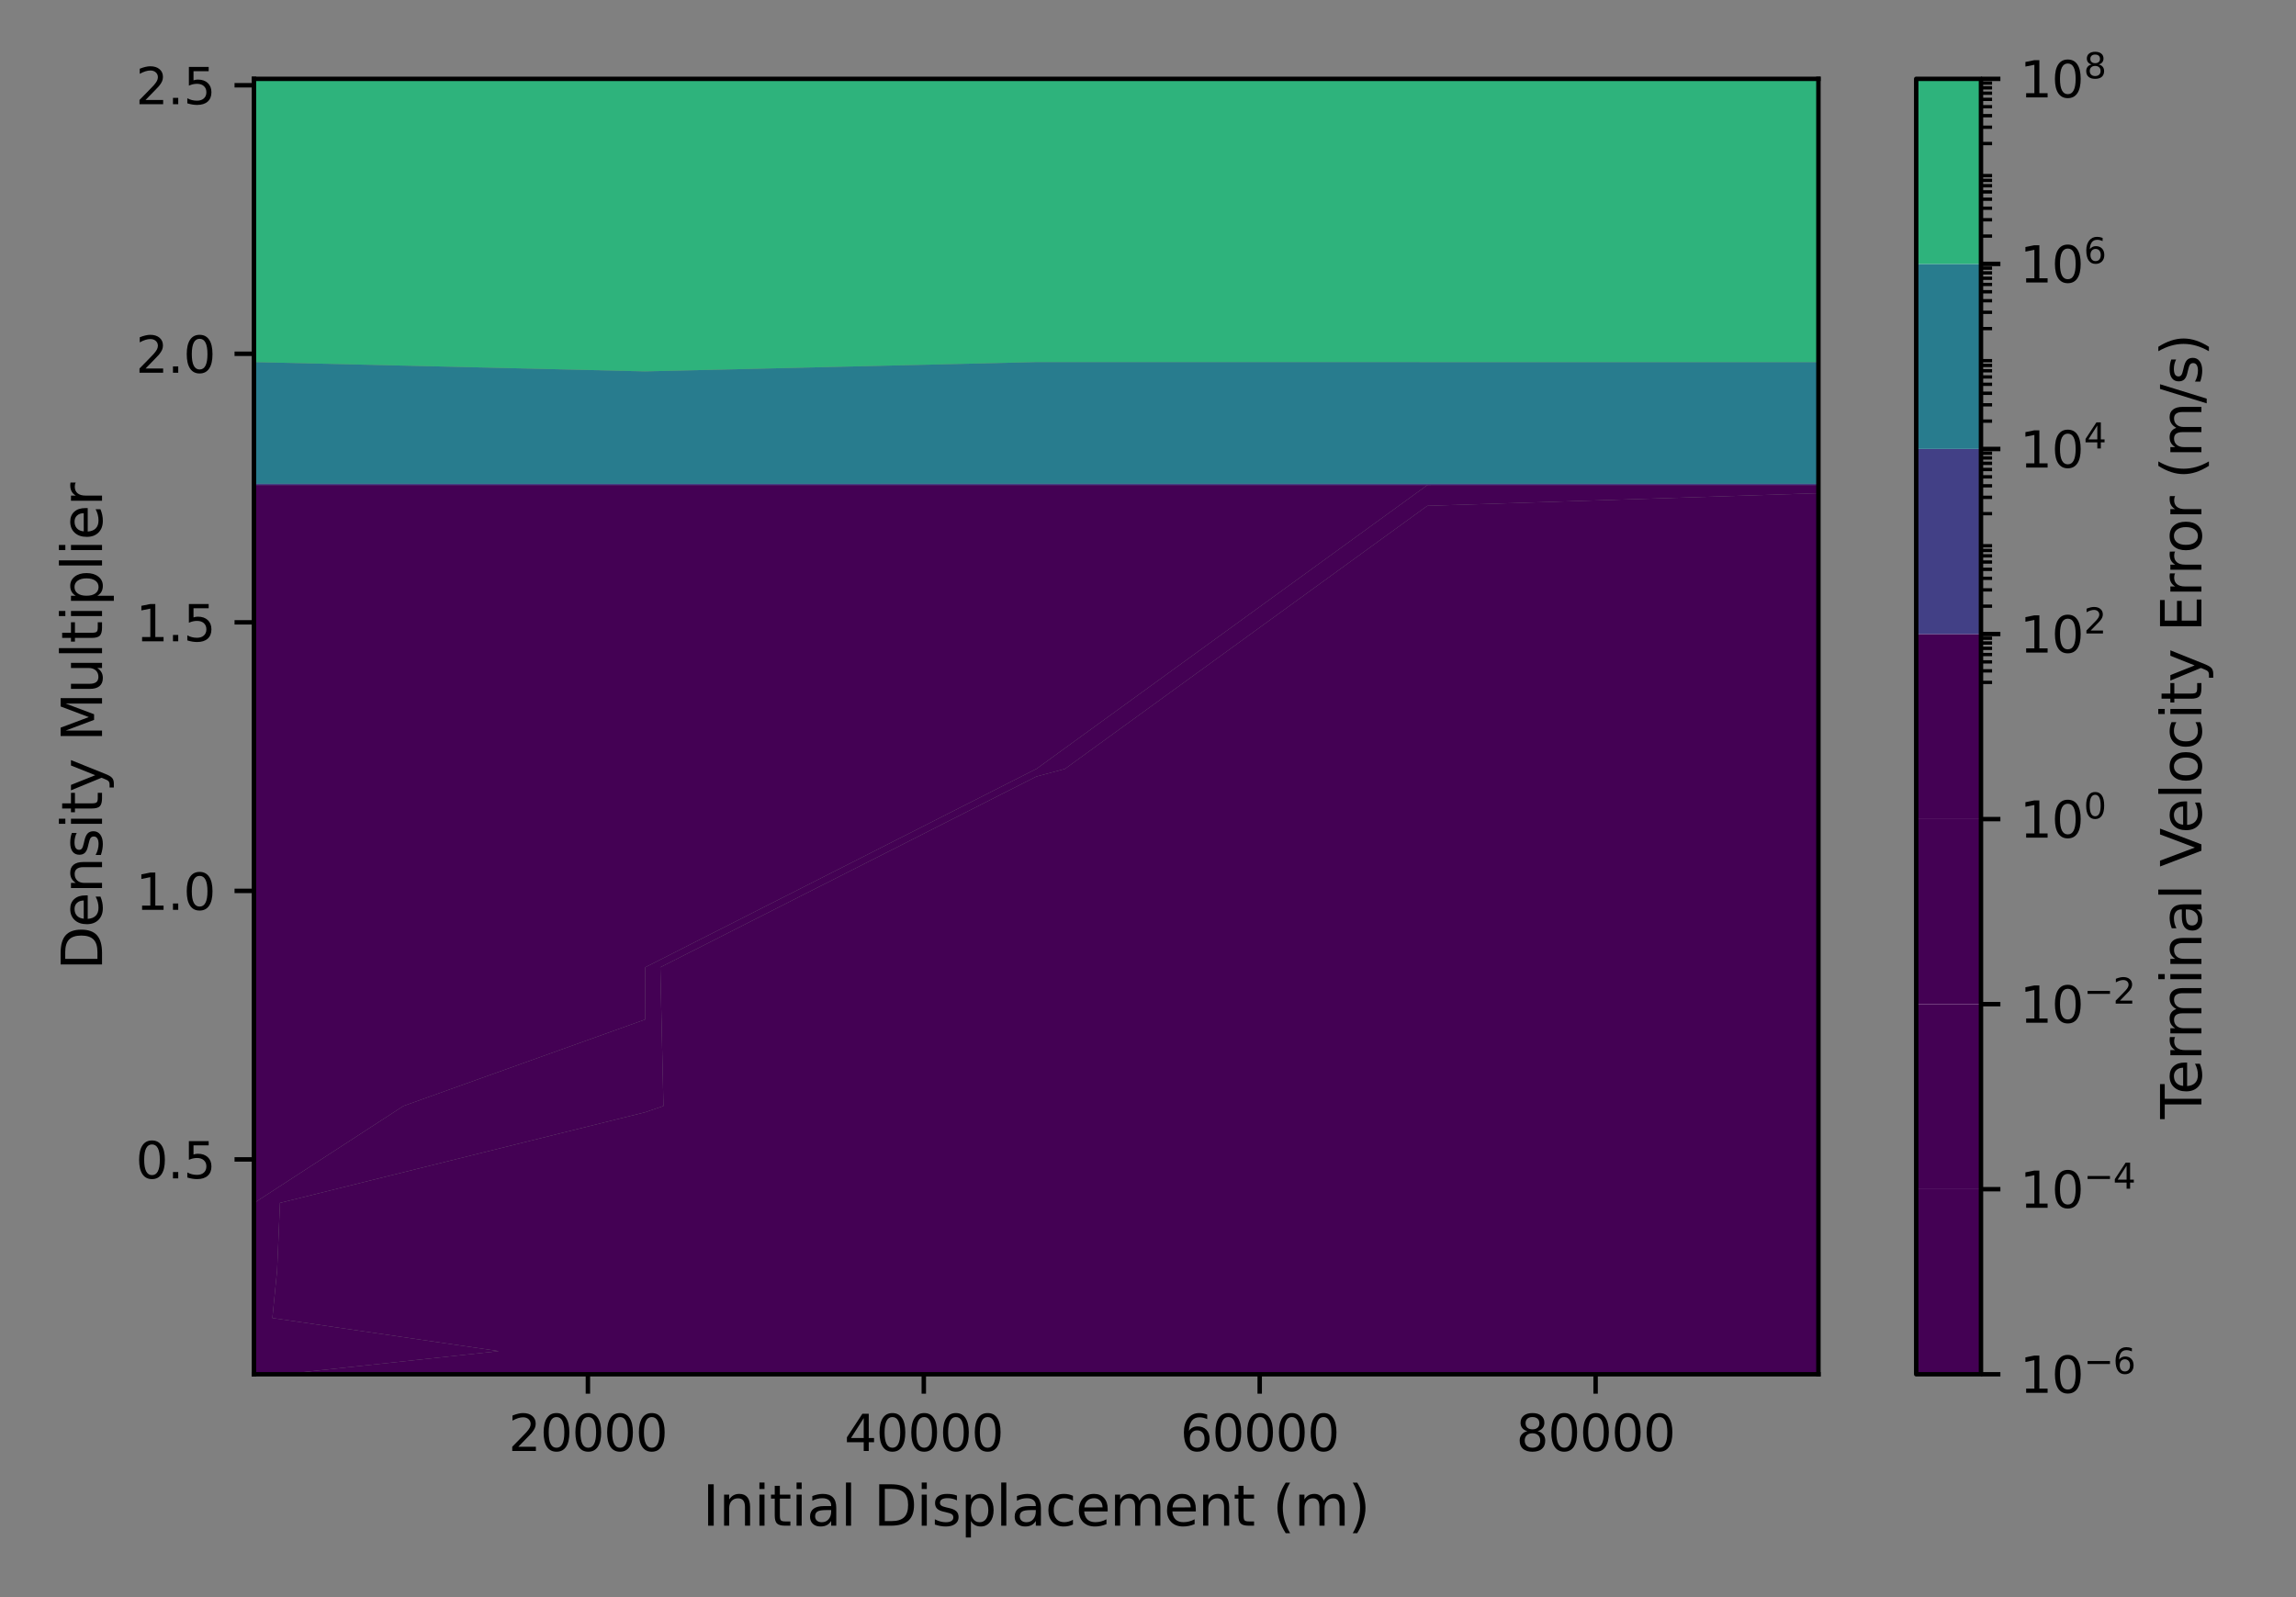 <?xml version="1.0" encoding="utf-8" standalone="no"?>
<!DOCTYPE svg PUBLIC "-//W3C//DTD SVG 1.1//EN"
  "http://www.w3.org/Graphics/SVG/1.1/DTD/svg11.dtd">
<svg height="288pt" version="1.1" viewBox="0 0 414 288" width="414pt" xmlns="http://www.w3.org/2000/svg" xmlns:xlink="http://www.w3.org/1999/xlink">
 <rect x="0" y="0" width="414" height="288" fill="#808080" stroke="none"/>
 <defs>
  <style type="text/css">*{stroke-linecap:butt;stroke-linejoin:round;}</style>
 </defs>
 <g id="figure_1">
  <g id="patch_1">
   <path d="M 0 288 
L 414 288 
L 414 0 
L 0 0 
z
" style="fill:none;"/>
  </g>
  <g id="axes_1">
   <g id="patch_2">
    <path d="M 45.791 247.812 
L 327.887 247.812 
L 327.887 14.219 
L 45.791 14.219 
z
" style="fill:none;"/>
   </g>
   <g id="PathCollection_1">
    <path clip-path="url(#pa5cd1a7550)" d="M 45.791 243.64 
L 45.791 237.672 
L 45.791 229.133 
L 45.791 216.916 
L 45.791 199.436 
L 45.791 174.428 
L 45.791 138.649 
L 45.791 87.459 
L 45.791 87.459 
L 116.316 87.459 
L 186.84 87.459 
L 257.364 87.459 
L 258.267 87.459 
L 257.364 87.479 
L 186.877 138.649 
L 186.84 138.659 
L 116.342 174.428 
L 116.316 183.847 
L 72.742 199.436 
L 45.837 216.916 
L 45.832 229.133 
L 45.823 237.672 
L 46.012 243.64 
L 45.795 247.812 
L 45.791 247.812 
z
" style="fill:#440154;"/>
   </g>
   <g id="PathCollection_2">
    <path clip-path="url(#pa5cd1a7550)" d="M 46.012 243.64 
L 45.823 237.672 
L 45.832 229.133 
L 45.837 216.916 
L 72.742 199.436 
L 116.316 183.847 
L 116.342 174.428 
L 186.84 138.659 
L 186.877 138.649 
L 257.364 87.479 
L 258.267 87.459 
L 257.364 87.459 
L 186.84 87.459 
L 116.316 87.459 
L 45.791 87.459 
L 45.791 87.459 
L 116.316 87.459 
L 186.84 87.459 
L 257.364 87.459 
L 327.887 87.459 
L 327.887 87.459 
L 327.887 88.939 
L 257.364 91.212 
L 192.021 138.649 
L 186.84 140.039 
L 119.062 174.428 
L 119.629 199.436 
L 116.316 200.571 
L 50.482 216.916 
L 49.961 229.133 
L 49.114 237.672 
L 89.953 243.64 
L 50.959 247.812 
L 45.795 247.812 
z
" style="fill:#440154;"/>
   </g>
   <g id="PathCollection_3">
    <path clip-path="url(#pa5cd1a7550)" d="M 89.953 243.64 
L 49.114 237.672 
L 49.961 229.133 
L 50.482 216.916 
L 116.316 200.571 
L 119.629 199.436 
L 119.062 174.428 
L 186.84 140.039 
L 192.021 138.649 
L 257.364 91.212 
L 327.887 88.939 
L 327.887 138.649 
L 327.887 174.428 
L 327.887 199.436 
L 327.887 216.916 
L 327.887 229.133 
L 327.887 237.672 
L 327.887 243.64 
L 327.887 247.812 
L 257.364 247.812 
L 186.84 247.812 
L 116.316 247.812 
L 50.959 247.812 
z
" style="fill:#440154;"/>
    <path clip-path="url(#pa5cd1a7550)" d="M 116.316 87.459 
L 186.84 87.459 
L 257.364 87.459 
L 327.887 87.459 
L 327.887 87.459 
L 257.364 87.459 
L 186.84 87.459 
L 116.316 87.459 
L 45.791 87.459 
L 45.791 87.459 
z
" style="fill:#440154;"/>
   </g>
   <g id="PathCollection_4">
    <path clip-path="url(#pa5cd1a7550)" d="M 116.316 87.457 
L 186.84 87.456 
L 257.364 87.456 
L 327.887 87.456 
L 327.887 87.459 
L 257.364 87.459 
L 186.84 87.459 
L 116.316 87.459 
L 45.791 87.459 
L 45.791 87.456 
z
" style="fill:#440154;"/>
   </g>
   <g id="PathCollection_5">
    <path clip-path="url(#pa5cd1a7550)" d="M 116.316 87.254 
L 186.84 87.237 
L 257.364 87.237 
L 327.887 87.237 
L 327.887 87.456 
L 257.364 87.456 
L 186.84 87.456 
L 116.316 87.457 
L 45.791 87.456 
L 45.791 87.237 
z
" style="fill:#424086;"/>
   </g>
   <g id="PathCollection_6">
    <path clip-path="url(#pa5cd1a7550)" d="M 116.316 66.968 
L 186.84 65.29 
L 257.364 65.296 
L 327.887 65.296 
L 327.887 87.237 
L 257.364 87.237 
L 186.84 87.237 
L 116.316 87.254 
L 45.791 87.237 
L 45.791 65.293 
z
" style="fill:#287c8e;"/>
   </g>
   <g id="PathCollection_7">
    <path clip-path="url(#pa5cd1a7550)" d="M 45.791 14.219 
L 116.316 14.219 
L 186.84 14.219 
L 257.364 14.219 
L 327.887 14.219 
L 327.887 65.296 
L 257.364 65.296 
L 186.84 65.29 
L 116.316 66.968 
L 45.791 65.293 
z
" style="fill:#2eb37c;"/>
   </g>
   <g id="matplotlib.axis_1">
    <g id="xtick_1">
     <g id="line2d_1">
      <defs>
       <path d="M 0 0 
L 0 3.5 
" id="m90427d7cba" style="stroke:#000000;stroke-width:0.8;"/>
      </defs>
      <g>
       <use style="stroke:#000000;stroke-width:0.8;" x="106.006" xlink:href="#m90427d7cba" y="247.812"/>
      </g>
     </g>
     <g id="text_1">
      <!-- 20000 -->
      <g transform="translate(91.69 261.65)scale(0.09 -0.09)">
       <defs>
        <path d="M 1228 531 
L 3431 531 
L 3431 0 
L 469 0 
L 469 531 
Q 828 903 1448 1529 
Q 2069 2156 2228 2338 
Q 2531 2678 2651 2914 
Q 2772 3150 2772 3378 
Q 2772 3750 2511 3984 
Q 2250 4219 1831 4219 
Q 1534 4219 1204 4116 
Q 875 4013 500 3803 
L 500 4441 
Q 881 4594 1212 4672 
Q 1544 4750 1819 4750 
Q 2544 4750 2975 4387 
Q 3406 4025 3406 3419 
Q 3406 3131 3298 2873 
Q 3191 2616 2906 2266 
Q 2828 2175 2409 1742 
Q 1991 1309 1228 531 
z
" id="DejaVuSans-32" transform="scale(0.016)"/>
        <path d="M 2034 4250 
Q 1547 4250 1301 3770 
Q 1056 3291 1056 2328 
Q 1056 1369 1301 889 
Q 1547 409 2034 409 
Q 2525 409 2770 889 
Q 3016 1369 3016 2328 
Q 3016 3291 2770 3770 
Q 2525 4250 2034 4250 
z
M 2034 4750 
Q 2819 4750 3233 4129 
Q 3647 3509 3647 2328 
Q 3647 1150 3233 529 
Q 2819 -91 2034 -91 
Q 1250 -91 836 529 
Q 422 1150 422 2328 
Q 422 3509 836 4129 
Q 1250 4750 2034 4750 
z
" id="DejaVuSans-30" transform="scale(0.016)"/>
       </defs>
       <use xlink:href="#DejaVuSans-32"/>
       <use x="63.623" xlink:href="#DejaVuSans-30"/>
       <use x="127.246" xlink:href="#DejaVuSans-30"/>
       <use x="190.869" xlink:href="#DejaVuSans-30"/>
       <use x="254.492" xlink:href="#DejaVuSans-30"/>
      </g>
     </g>
    </g>
    <g id="xtick_2">
     <g id="line2d_2">
      <g>
       <use style="stroke:#000000;stroke-width:0.8;" x="166.574" xlink:href="#m90427d7cba" y="247.812"/>
      </g>
     </g>
     <g id="text_2">
      <!-- 40000 -->
      <g transform="translate(152.258 261.65)scale(0.09 -0.09)">
       <defs>
        <path d="M 2419 4116 
L 825 1625 
L 2419 1625 
L 2419 4116 
z
M 2253 4666 
L 3047 4666 
L 3047 1625 
L 3713 1625 
L 3713 1100 
L 3047 1100 
L 3047 0 
L 2419 0 
L 2419 1100 
L 313 1100 
L 313 1709 
L 2253 4666 
z
" id="DejaVuSans-34" transform="scale(0.016)"/>
       </defs>
       <use xlink:href="#DejaVuSans-34"/>
       <use x="63.623" xlink:href="#DejaVuSans-30"/>
       <use x="127.246" xlink:href="#DejaVuSans-30"/>
       <use x="190.869" xlink:href="#DejaVuSans-30"/>
       <use x="254.492" xlink:href="#DejaVuSans-30"/>
      </g>
     </g>
    </g>
    <g id="xtick_3">
     <g id="line2d_3">
      <g>
       <use style="stroke:#000000;stroke-width:0.8;" x="227.142" xlink:href="#m90427d7cba" y="247.812"/>
      </g>
     </g>
     <g id="text_3">
      <!-- 60000 -->
      <g transform="translate(212.826 261.65)scale(0.09 -0.09)">
       <defs>
        <path d="M 2113 2584 
Q 1688 2584 1439 2293 
Q 1191 2003 1191 1497 
Q 1191 994 1439 701 
Q 1688 409 2113 409 
Q 2538 409 2786 701 
Q 3034 994 3034 1497 
Q 3034 2003 2786 2293 
Q 2538 2584 2113 2584 
z
M 3366 4563 
L 3366 3988 
Q 3128 4100 2886 4159 
Q 2644 4219 2406 4219 
Q 1781 4219 1451 3797 
Q 1122 3375 1075 2522 
Q 1259 2794 1537 2939 
Q 1816 3084 2150 3084 
Q 2853 3084 3261 2657 
Q 3669 2231 3669 1497 
Q 3669 778 3244 343 
Q 2819 -91 2113 -91 
Q 1303 -91 875 529 
Q 447 1150 447 2328 
Q 447 3434 972 4092 
Q 1497 4750 2381 4750 
Q 2619 4750 2861 4703 
Q 3103 4656 3366 4563 
z
" id="DejaVuSans-36" transform="scale(0.016)"/>
       </defs>
       <use xlink:href="#DejaVuSans-36"/>
       <use x="63.623" xlink:href="#DejaVuSans-30"/>
       <use x="127.246" xlink:href="#DejaVuSans-30"/>
       <use x="190.869" xlink:href="#DejaVuSans-30"/>
       <use x="254.492" xlink:href="#DejaVuSans-30"/>
      </g>
     </g>
    </g>
    <g id="xtick_4">
     <g id="line2d_4">
      <g>
       <use style="stroke:#000000;stroke-width:0.8;" x="287.71" xlink:href="#m90427d7cba" y="247.812"/>
      </g>
     </g>
     <g id="text_4">
      <!-- 80000 -->
      <g transform="translate(273.394 261.65)scale(0.09 -0.09)">
       <defs>
        <path d="M 2034 2216 
Q 1584 2216 1326 1975 
Q 1069 1734 1069 1313 
Q 1069 891 1326 650 
Q 1584 409 2034 409 
Q 2484 409 2743 651 
Q 3003 894 3003 1313 
Q 3003 1734 2745 1975 
Q 2488 2216 2034 2216 
z
M 1403 2484 
Q 997 2584 770 2862 
Q 544 3141 544 3541 
Q 544 4100 942 4425 
Q 1341 4750 2034 4750 
Q 2731 4750 3128 4425 
Q 3525 4100 3525 3541 
Q 3525 3141 3298 2862 
Q 3072 2584 2669 2484 
Q 3125 2378 3379 2068 
Q 3634 1759 3634 1313 
Q 3634 634 3220 271 
Q 2806 -91 2034 -91 
Q 1263 -91 848 271 
Q 434 634 434 1313 
Q 434 1759 690 2068 
Q 947 2378 1403 2484 
z
M 1172 3481 
Q 1172 3119 1398 2916 
Q 1625 2713 2034 2713 
Q 2441 2713 2670 2916 
Q 2900 3119 2900 3481 
Q 2900 3844 2670 4047 
Q 2441 4250 2034 4250 
Q 1625 4250 1398 4047 
Q 1172 3844 1172 3481 
z
" id="DejaVuSans-38" transform="scale(0.016)"/>
       </defs>
       <use xlink:href="#DejaVuSans-38"/>
       <use x="63.623" xlink:href="#DejaVuSans-30"/>
       <use x="127.246" xlink:href="#DejaVuSans-30"/>
       <use x="190.869" xlink:href="#DejaVuSans-30"/>
       <use x="254.492" xlink:href="#DejaVuSans-30"/>
      </g>
     </g>
    </g>
    <g id="text_5">
     <!-- Initial Displacement (m) -->
     <g transform="translate(126.681 275.12)scale(0.1 -0.1)">
      <defs>
       <path d="M 628 4666 
L 1259 4666 
L 1259 0 
L 628 0 
L 628 4666 
z
" id="DejaVuSans-49" transform="scale(0.016)"/>
       <path d="M 3513 2113 
L 3513 0 
L 2938 0 
L 2938 2094 
Q 2938 2591 2744 2837 
Q 2550 3084 2163 3084 
Q 1697 3084 1428 2787 
Q 1159 2491 1159 1978 
L 1159 0 
L 581 0 
L 581 3500 
L 1159 3500 
L 1159 2956 
Q 1366 3272 1645 3428 
Q 1925 3584 2291 3584 
Q 2894 3584 3203 3211 
Q 3513 2838 3513 2113 
z
" id="DejaVuSans-6e" transform="scale(0.016)"/>
       <path d="M 603 3500 
L 1178 3500 
L 1178 0 
L 603 0 
L 603 3500 
z
M 603 4863 
L 1178 4863 
L 1178 4134 
L 603 4134 
L 603 4863 
z
" id="DejaVuSans-69" transform="scale(0.016)"/>
       <path d="M 1172 4494 
L 1172 3500 
L 2356 3500 
L 2356 3053 
L 1172 3053 
L 1172 1153 
Q 1172 725 1289 603 
Q 1406 481 1766 481 
L 2356 481 
L 2356 0 
L 1766 0 
Q 1100 0 847 248 
Q 594 497 594 1153 
L 594 3053 
L 172 3053 
L 172 3500 
L 594 3500 
L 594 4494 
L 1172 4494 
z
" id="DejaVuSans-74" transform="scale(0.016)"/>
       <path d="M 2194 1759 
Q 1497 1759 1228 1600 
Q 959 1441 959 1056 
Q 959 750 1161 570 
Q 1363 391 1709 391 
Q 2188 391 2477 730 
Q 2766 1069 2766 1631 
L 2766 1759 
L 2194 1759 
z
M 3341 1997 
L 3341 0 
L 2766 0 
L 2766 531 
Q 2569 213 2275 61 
Q 1981 -91 1556 -91 
Q 1019 -91 701 211 
Q 384 513 384 1019 
Q 384 1609 779 1909 
Q 1175 2209 1959 2209 
L 2766 2209 
L 2766 2266 
Q 2766 2663 2505 2880 
Q 2244 3097 1772 3097 
Q 1472 3097 1187 3025 
Q 903 2953 641 2809 
L 641 3341 
Q 956 3463 1253 3523 
Q 1550 3584 1831 3584 
Q 2591 3584 2966 3190 
Q 3341 2797 3341 1997 
z
" id="DejaVuSans-61" transform="scale(0.016)"/>
       <path d="M 603 4863 
L 1178 4863 
L 1178 0 
L 603 0 
L 603 4863 
z
" id="DejaVuSans-6c" transform="scale(0.016)"/>
       <path id="DejaVuSans-20" transform="scale(0.016)"/>
       <path d="M 1259 4147 
L 1259 519 
L 2022 519 
Q 2988 519 3436 956 
Q 3884 1394 3884 2338 
Q 3884 3275 3436 3711 
Q 2988 4147 2022 4147 
L 1259 4147 
z
M 628 4666 
L 1925 4666 
Q 3281 4666 3915 4102 
Q 4550 3538 4550 2338 
Q 4550 1131 3912 565 
Q 3275 0 1925 0 
L 628 0 
L 628 4666 
z
" id="DejaVuSans-44" transform="scale(0.016)"/>
       <path d="M 2834 3397 
L 2834 2853 
Q 2591 2978 2328 3040 
Q 2066 3103 1784 3103 
Q 1356 3103 1142 2972 
Q 928 2841 928 2578 
Q 928 2378 1081 2264 
Q 1234 2150 1697 2047 
L 1894 2003 
Q 2506 1872 2764 1633 
Q 3022 1394 3022 966 
Q 3022 478 2636 193 
Q 2250 -91 1575 -91 
Q 1294 -91 989 -36 
Q 684 19 347 128 
L 347 722 
Q 666 556 975 473 
Q 1284 391 1588 391 
Q 1994 391 2212 530 
Q 2431 669 2431 922 
Q 2431 1156 2273 1281 
Q 2116 1406 1581 1522 
L 1381 1569 
Q 847 1681 609 1914 
Q 372 2147 372 2553 
Q 372 3047 722 3315 
Q 1072 3584 1716 3584 
Q 2034 3584 2315 3537 
Q 2597 3491 2834 3397 
z
" id="DejaVuSans-73" transform="scale(0.016)"/>
       <path d="M 1159 525 
L 1159 -1331 
L 581 -1331 
L 581 3500 
L 1159 3500 
L 1159 2969 
Q 1341 3281 1617 3432 
Q 1894 3584 2278 3584 
Q 2916 3584 3314 3078 
Q 3713 2572 3713 1747 
Q 3713 922 3314 415 
Q 2916 -91 2278 -91 
Q 1894 -91 1617 61 
Q 1341 213 1159 525 
z
M 3116 1747 
Q 3116 2381 2855 2742 
Q 2594 3103 2138 3103 
Q 1681 3103 1420 2742 
Q 1159 2381 1159 1747 
Q 1159 1113 1420 752 
Q 1681 391 2138 391 
Q 2594 391 2855 752 
Q 3116 1113 3116 1747 
z
" id="DejaVuSans-70" transform="scale(0.016)"/>
       <path d="M 3122 3366 
L 3122 2828 
Q 2878 2963 2633 3030 
Q 2388 3097 2138 3097 
Q 1578 3097 1268 2742 
Q 959 2388 959 1747 
Q 959 1106 1268 751 
Q 1578 397 2138 397 
Q 2388 397 2633 464 
Q 2878 531 3122 666 
L 3122 134 
Q 2881 22 2623 -34 
Q 2366 -91 2075 -91 
Q 1284 -91 818 406 
Q 353 903 353 1747 
Q 353 2603 823 3093 
Q 1294 3584 2113 3584 
Q 2378 3584 2631 3529 
Q 2884 3475 3122 3366 
z
" id="DejaVuSans-63" transform="scale(0.016)"/>
       <path d="M 3597 1894 
L 3597 1613 
L 953 1613 
Q 991 1019 1311 708 
Q 1631 397 2203 397 
Q 2534 397 2845 478 
Q 3156 559 3463 722 
L 3463 178 
Q 3153 47 2828 -22 
Q 2503 -91 2169 -91 
Q 1331 -91 842 396 
Q 353 884 353 1716 
Q 353 2575 817 3079 
Q 1281 3584 2069 3584 
Q 2775 3584 3186 3129 
Q 3597 2675 3597 1894 
z
M 3022 2063 
Q 3016 2534 2758 2815 
Q 2500 3097 2075 3097 
Q 1594 3097 1305 2825 
Q 1016 2553 972 2059 
L 3022 2063 
z
" id="DejaVuSans-65" transform="scale(0.016)"/>
       <path d="M 3328 2828 
Q 3544 3216 3844 3400 
Q 4144 3584 4550 3584 
Q 5097 3584 5394 3201 
Q 5691 2819 5691 2113 
L 5691 0 
L 5113 0 
L 5113 2094 
Q 5113 2597 4934 2840 
Q 4756 3084 4391 3084 
Q 3944 3084 3684 2787 
Q 3425 2491 3425 1978 
L 3425 0 
L 2847 0 
L 2847 2094 
Q 2847 2600 2669 2842 
Q 2491 3084 2119 3084 
Q 1678 3084 1418 2786 
Q 1159 2488 1159 1978 
L 1159 0 
L 581 0 
L 581 3500 
L 1159 3500 
L 1159 2956 
Q 1356 3278 1631 3431 
Q 1906 3584 2284 3584 
Q 2666 3584 2933 3390 
Q 3200 3197 3328 2828 
z
" id="DejaVuSans-6d" transform="scale(0.016)"/>
       <path d="M 1984 4856 
Q 1566 4138 1362 3434 
Q 1159 2731 1159 2009 
Q 1159 1288 1364 580 
Q 1569 -128 1984 -844 
L 1484 -844 
Q 1016 -109 783 600 
Q 550 1309 550 2009 
Q 550 2706 781 3412 
Q 1013 4119 1484 4856 
L 1984 4856 
z
" id="DejaVuSans-28" transform="scale(0.016)"/>
       <path d="M 513 4856 
L 1013 4856 
Q 1481 4119 1714 3412 
Q 1947 2706 1947 2009 
Q 1947 1309 1714 600 
Q 1481 -109 1013 -844 
L 513 -844 
Q 928 -128 1133 580 
Q 1338 1288 1338 2009 
Q 1338 2731 1133 3434 
Q 928 4138 513 4856 
z
" id="DejaVuSans-29" transform="scale(0.016)"/>
      </defs>
      <use xlink:href="#DejaVuSans-49"/>
      <use x="29.492" xlink:href="#DejaVuSans-6e"/>
      <use x="92.871" xlink:href="#DejaVuSans-69"/>
      <use x="120.654" xlink:href="#DejaVuSans-74"/>
      <use x="159.863" xlink:href="#DejaVuSans-69"/>
      <use x="187.646" xlink:href="#DejaVuSans-61"/>
      <use x="248.926" xlink:href="#DejaVuSans-6c"/>
      <use x="276.709" xlink:href="#DejaVuSans-20"/>
      <use x="308.496" xlink:href="#DejaVuSans-44"/>
      <use x="385.498" xlink:href="#DejaVuSans-69"/>
      <use x="413.281" xlink:href="#DejaVuSans-73"/>
      <use x="465.381" xlink:href="#DejaVuSans-70"/>
      <use x="528.857" xlink:href="#DejaVuSans-6c"/>
      <use x="556.641" xlink:href="#DejaVuSans-61"/>
      <use x="617.92" xlink:href="#DejaVuSans-63"/>
      <use x="672.9" xlink:href="#DejaVuSans-65"/>
      <use x="734.424" xlink:href="#DejaVuSans-6d"/>
      <use x="831.836" xlink:href="#DejaVuSans-65"/>
      <use x="893.359" xlink:href="#DejaVuSans-6e"/>
      <use x="956.738" xlink:href="#DejaVuSans-74"/>
      <use x="995.947" xlink:href="#DejaVuSans-20"/>
      <use x="1027.734" xlink:href="#DejaVuSans-28"/>
      <use x="1066.748" xlink:href="#DejaVuSans-6d"/>
      <use x="1164.16" xlink:href="#DejaVuSans-29"/>
     </g>
    </g>
   </g>
   <g id="matplotlib.axis_2">
    <g id="ytick_1">
     <g id="line2d_5">
      <defs>
       <path d="M 0 0 
L -3.5 0 
" id="m3bc06ac164" style="stroke:#000000;stroke-width:0.8;"/>
      </defs>
      <g>
       <use style="stroke:#000000;stroke-width:0.8;" x="45.791" xlink:href="#m3bc06ac164" y="209.071"/>
      </g>
     </g>
     <g id="text_6">
      <!-- 0.5 -->
      <g transform="translate(24.478 212.491)scale(0.09 -0.09)">
       <defs>
        <path d="M 684 794 
L 1344 794 
L 1344 0 
L 684 0 
L 684 794 
z
" id="DejaVuSans-2e" transform="scale(0.016)"/>
        <path d="M 691 4666 
L 3169 4666 
L 3169 4134 
L 1269 4134 
L 1269 2991 
Q 1406 3038 1543 3061 
Q 1681 3084 1819 3084 
Q 2600 3084 3056 2656 
Q 3513 2228 3513 1497 
Q 3513 744 3044 326 
Q 2575 -91 1722 -91 
Q 1428 -91 1123 -41 
Q 819 9 494 109 
L 494 744 
Q 775 591 1075 516 
Q 1375 441 1709 441 
Q 2250 441 2565 725 
Q 2881 1009 2881 1497 
Q 2881 1984 2565 2268 
Q 2250 2553 1709 2553 
Q 1456 2553 1204 2497 
Q 953 2441 691 2322 
L 691 4666 
z
" id="DejaVuSans-35" transform="scale(0.016)"/>
       </defs>
       <use xlink:href="#DejaVuSans-30"/>
       <use x="63.623" xlink:href="#DejaVuSans-2e"/>
       <use x="95.41" xlink:href="#DejaVuSans-35"/>
      </g>
     </g>
    </g>
    <g id="ytick_2">
     <g id="line2d_6">
      <g>
       <use style="stroke:#000000;stroke-width:0.8;" x="45.791" xlink:href="#m3bc06ac164" y="160.646"/>
      </g>
     </g>
     <g id="text_7">
      <!-- 1.0 -->
      <g transform="translate(24.478 164.065)scale(0.09 -0.09)">
       <defs>
        <path d="M 794 531 
L 1825 531 
L 1825 4091 
L 703 3866 
L 703 4441 
L 1819 4666 
L 2450 4666 
L 2450 531 
L 3481 531 
L 3481 0 
L 794 0 
L 794 531 
z
" id="DejaVuSans-31" transform="scale(0.016)"/>
       </defs>
       <use xlink:href="#DejaVuSans-31"/>
       <use x="63.623" xlink:href="#DejaVuSans-2e"/>
       <use x="95.41" xlink:href="#DejaVuSans-30"/>
      </g>
     </g>
    </g>
    <g id="ytick_3">
     <g id="line2d_7">
      <g>
       <use style="stroke:#000000;stroke-width:0.8;" x="45.791" xlink:href="#m3bc06ac164" y="112.221"/>
      </g>
     </g>
     <g id="text_8">
      <!-- 1.5 -->
      <g transform="translate(24.478 115.64)scale(0.09 -0.09)">
       <use xlink:href="#DejaVuSans-31"/>
       <use x="63.623" xlink:href="#DejaVuSans-2e"/>
       <use x="95.41" xlink:href="#DejaVuSans-35"/>
      </g>
     </g>
    </g>
    <g id="ytick_4">
     <g id="line2d_8">
      <g>
       <use style="stroke:#000000;stroke-width:0.8;" x="45.791" xlink:href="#m3bc06ac164" y="63.796"/>
      </g>
     </g>
     <g id="text_9">
      <!-- 2.0 -->
      <g transform="translate(24.478 67.215)scale(0.09 -0.09)">
       <use xlink:href="#DejaVuSans-32"/>
       <use x="63.623" xlink:href="#DejaVuSans-2e"/>
       <use x="95.41" xlink:href="#DejaVuSans-30"/>
      </g>
     </g>
    </g>
    <g id="ytick_5">
     <g id="line2d_9">
      <g>
       <use style="stroke:#000000;stroke-width:0.8;" x="45.791" xlink:href="#m3bc06ac164" y="15.371"/>
      </g>
     </g>
     <g id="text_10">
      <!-- 2.5 -->
      <g transform="translate(24.478 18.79)scale(0.09 -0.09)">
       <use xlink:href="#DejaVuSans-32"/>
       <use x="63.623" xlink:href="#DejaVuSans-2e"/>
       <use x="95.41" xlink:href="#DejaVuSans-35"/>
      </g>
     </g>
    </g>
    <g id="text_11">
     <!-- Density Multiplier -->
     <g transform="translate(18.398 174.919)rotate(-90)scale(0.1 -0.1)">
      <defs>
       <path d="M 2059 -325 
Q 1816 -950 1584 -1140 
Q 1353 -1331 966 -1331 
L 506 -1331 
L 506 -850 
L 844 -850 
Q 1081 -850 1212 -737 
Q 1344 -625 1503 -206 
L 1606 56 
L 191 3500 
L 800 3500 
L 1894 763 
L 2988 3500 
L 3597 3500 
L 2059 -325 
z
" id="DejaVuSans-79" transform="scale(0.016)"/>
       <path d="M 628 4666 
L 1569 4666 
L 2759 1491 
L 3956 4666 
L 4897 4666 
L 4897 0 
L 4281 0 
L 4281 4097 
L 3078 897 
L 2444 897 
L 1241 4097 
L 1241 0 
L 628 0 
L 628 4666 
z
" id="DejaVuSans-4d" transform="scale(0.016)"/>
       <path d="M 544 1381 
L 544 3500 
L 1119 3500 
L 1119 1403 
Q 1119 906 1312 657 
Q 1506 409 1894 409 
Q 2359 409 2629 706 
Q 2900 1003 2900 1516 
L 2900 3500 
L 3475 3500 
L 3475 0 
L 2900 0 
L 2900 538 
Q 2691 219 2414 64 
Q 2138 -91 1772 -91 
Q 1169 -91 856 284 
Q 544 659 544 1381 
z
M 1991 3584 
L 1991 3584 
z
" id="DejaVuSans-75" transform="scale(0.016)"/>
       <path d="M 2631 2963 
Q 2534 3019 2420 3045 
Q 2306 3072 2169 3072 
Q 1681 3072 1420 2755 
Q 1159 2438 1159 1844 
L 1159 0 
L 581 0 
L 581 3500 
L 1159 3500 
L 1159 2956 
Q 1341 3275 1631 3429 
Q 1922 3584 2338 3584 
Q 2397 3584 2469 3576 
Q 2541 3569 2628 3553 
L 2631 2963 
z
" id="DejaVuSans-72" transform="scale(0.016)"/>
      </defs>
      <use xlink:href="#DejaVuSans-44"/>
      <use x="77.002" xlink:href="#DejaVuSans-65"/>
      <use x="138.525" xlink:href="#DejaVuSans-6e"/>
      <use x="201.904" xlink:href="#DejaVuSans-73"/>
      <use x="254.004" xlink:href="#DejaVuSans-69"/>
      <use x="281.787" xlink:href="#DejaVuSans-74"/>
      <use x="320.996" xlink:href="#DejaVuSans-79"/>
      <use x="380.176" xlink:href="#DejaVuSans-20"/>
      <use x="411.963" xlink:href="#DejaVuSans-4d"/>
      <use x="498.242" xlink:href="#DejaVuSans-75"/>
      <use x="561.621" xlink:href="#DejaVuSans-6c"/>
      <use x="589.404" xlink:href="#DejaVuSans-74"/>
      <use x="628.613" xlink:href="#DejaVuSans-69"/>
      <use x="656.396" xlink:href="#DejaVuSans-70"/>
      <use x="719.873" xlink:href="#DejaVuSans-6c"/>
      <use x="747.656" xlink:href="#DejaVuSans-69"/>
      <use x="775.439" xlink:href="#DejaVuSans-65"/>
      <use x="836.963" xlink:href="#DejaVuSans-72"/>
     </g>
    </g>
   </g>
   <g id="patch_3">
    <path d="M 45.791 247.812 
L 45.791 14.219 
" style="fill:none;stroke:#000000;stroke-linecap:square;stroke-linejoin:miter;stroke-width:0.8;"/>
   </g>
   <g id="patch_4">
    <path d="M 327.887 247.812 
L 327.887 14.219 
" style="fill:none;stroke:#000000;stroke-linecap:square;stroke-linejoin:miter;stroke-width:0.8;"/>
   </g>
   <g id="patch_5">
    <path d="M 45.791 247.812 
L 327.887 247.812 
" style="fill:none;stroke:#000000;stroke-linecap:square;stroke-linejoin:miter;stroke-width:0.8;"/>
   </g>
   <g id="patch_6">
    <path d="M 45.791 14.219 
L 327.887 14.219 
" style="fill:none;stroke:#000000;stroke-linecap:square;stroke-linejoin:miter;stroke-width:0.8;"/>
   </g>
  </g>
  <g id="axes_2">
   <g id="patch_7">
    <path d="M 345.518 247.812 
L 357.198 247.812 
L 357.198 14.219 
L 345.518 14.219 
z
" style="fill:none;"/>
   </g>
   <g id="patch_8">
    <path clip-path="url(#p4f72bc67e8)" d="M 345.518 247.812 
L 345.518 214.441 
L 345.518 47.59 
L 345.518 14.219 
L 357.198 14.219 
L 357.198 47.59 
L 357.198 214.441 
L 357.198 247.812 
L 357.198 247.812 
z
" style="fill:#ffffff;stroke:#ffffff;stroke-linejoin:miter;stroke-width:0.01;"/>
   </g>
   <g id="QuadMesh_1">
    <path clip-path="url(#p4f72bc67e8)" d="M 345.518 247.812 
L 357.198 247.812 
L 357.198 214.441 
L 345.518 214.441 
L 345.518 247.812 
" style="fill:#440154;"/>
    <path clip-path="url(#p4f72bc67e8)" d="M 345.518 214.441 
L 357.198 214.441 
L 357.198 181.071 
L 345.518 181.071 
L 345.518 214.441 
" style="fill:#440154;"/>
    <path clip-path="url(#p4f72bc67e8)" d="M 345.518 181.071 
L 357.198 181.071 
L 357.198 147.701 
L 345.518 147.701 
L 345.518 181.071 
" style="fill:#440154;"/>
    <path clip-path="url(#p4f72bc67e8)" d="M 345.518 147.701 
L 357.198 147.701 
L 357.198 114.33 
L 345.518 114.33 
L 345.518 147.701 
" style="fill:#440154;"/>
    <path clip-path="url(#p4f72bc67e8)" d="M 345.518 114.33 
L 357.198 114.33 
L 357.198 80.96 
L 345.518 80.96 
L 345.518 114.33 
" style="fill:#424086;"/>
    <path clip-path="url(#p4f72bc67e8)" d="M 345.518 80.96 
L 357.198 80.96 
L 357.198 47.59 
L 345.518 47.59 
L 345.518 80.96 
" style="fill:#287c8e;"/>
    <path clip-path="url(#p4f72bc67e8)" d="M 345.518 47.59 
L 357.198 47.59 
L 357.198 14.219 
L 345.518 14.219 
L 345.518 47.59 
" style="fill:#2eb37c;"/>
   </g>
   <g id="matplotlib.axis_3"/>
   <g id="matplotlib.axis_4">
    <g id="ytick_6">
     <g id="line2d_10">
      <defs>
       <path d="M 0 0 
L 3.5 0 
" id="me243e31b88" style="stroke:#000000;stroke-width:0.8;"/>
      </defs>
      <g>
       <use style="stroke:#000000;stroke-width:0.8;" x="357.198" xlink:href="#me243e31b88" y="247.812"/>
      </g>
     </g>
     <g id="text_12">
      <!-- $\mathdefault{10^{-6}}$ -->
      <g transform="translate(364.198 251.231)scale(0.09 -0.09)">
       <defs>
        <path d="M 678 2272 
L 4684 2272 
L 4684 1741 
L 678 1741 
L 678 2272 
z
" id="DejaVuSans-2212" transform="scale(0.016)"/>
       </defs>
       <use transform="translate(0 0.766)" xlink:href="#DejaVuSans-31"/>
       <use transform="translate(63.623 0.766)" xlink:href="#DejaVuSans-30"/>
       <use transform="translate(128.203 39.047)scale(0.7)" xlink:href="#DejaVuSans-2212"/>
       <use transform="translate(186.855 39.047)scale(0.7)" xlink:href="#DejaVuSans-36"/>
      </g>
     </g>
    </g>
    <g id="ytick_7">
     <g id="line2d_11">
      <g>
       <use style="stroke:#000000;stroke-width:0.8;" x="357.198" xlink:href="#me243e31b88" y="214.441"/>
      </g>
     </g>
     <g id="text_13">
      <!-- $\mathdefault{10^{-4}}$ -->
      <g transform="translate(364.198 217.861)scale(0.09 -0.09)">
       <use transform="translate(0 0.684)" xlink:href="#DejaVuSans-31"/>
       <use transform="translate(63.623 0.684)" xlink:href="#DejaVuSans-30"/>
       <use transform="translate(128.203 38.966)scale(0.7)" xlink:href="#DejaVuSans-2212"/>
       <use transform="translate(186.855 38.966)scale(0.7)" xlink:href="#DejaVuSans-34"/>
      </g>
     </g>
    </g>
    <g id="ytick_8">
     <g id="line2d_12">
      <g>
       <use style="stroke:#000000;stroke-width:0.8;" x="357.198" xlink:href="#me243e31b88" y="181.071"/>
      </g>
     </g>
     <g id="text_14">
      <!-- $\mathdefault{10^{-2}}$ -->
      <g transform="translate(364.198 184.49)scale(0.09 -0.09)">
       <use transform="translate(0 0.766)" xlink:href="#DejaVuSans-31"/>
       <use transform="translate(63.623 0.766)" xlink:href="#DejaVuSans-30"/>
       <use transform="translate(128.203 39.047)scale(0.7)" xlink:href="#DejaVuSans-2212"/>
       <use transform="translate(186.855 39.047)scale(0.7)" xlink:href="#DejaVuSans-32"/>
      </g>
     </g>
    </g>
    <g id="ytick_9">
     <g id="line2d_13">
      <g>
       <use style="stroke:#000000;stroke-width:0.8;" x="357.198" xlink:href="#me243e31b88" y="147.701"/>
      </g>
     </g>
     <g id="text_15">
      <!-- $\mathdefault{10^{0}}$ -->
      <g transform="translate(364.198 151.12)scale(0.09 -0.09)">
       <use transform="translate(0 0.766)" xlink:href="#DejaVuSans-31"/>
       <use transform="translate(63.623 0.766)" xlink:href="#DejaVuSans-30"/>
       <use transform="translate(128.203 39.047)scale(0.7)" xlink:href="#DejaVuSans-30"/>
      </g>
     </g>
    </g>
    <g id="ytick_10">
     <g id="line2d_14">
      <g>
       <use style="stroke:#000000;stroke-width:0.8;" x="357.198" xlink:href="#me243e31b88" y="114.33"/>
      </g>
     </g>
     <g id="text_16">
      <!-- $\mathdefault{10^{2}}$ -->
      <g transform="translate(364.198 117.75)scale(0.09 -0.09)">
       <use transform="translate(0 0.766)" xlink:href="#DejaVuSans-31"/>
       <use transform="translate(63.623 0.766)" xlink:href="#DejaVuSans-30"/>
       <use transform="translate(128.203 39.047)scale(0.7)" xlink:href="#DejaVuSans-32"/>
      </g>
     </g>
    </g>
    <g id="ytick_11">
     <g id="line2d_15">
      <g>
       <use style="stroke:#000000;stroke-width:0.8;" x="357.198" xlink:href="#me243e31b88" y="80.96"/>
      </g>
     </g>
     <g id="text_17">
      <!-- $\mathdefault{10^{4}}$ -->
      <g transform="translate(364.198 84.379)scale(0.09 -0.09)">
       <use transform="translate(0 0.684)" xlink:href="#DejaVuSans-31"/>
       <use transform="translate(63.623 0.684)" xlink:href="#DejaVuSans-30"/>
       <use transform="translate(128.203 38.966)scale(0.7)" xlink:href="#DejaVuSans-34"/>
      </g>
     </g>
    </g>
    <g id="ytick_12">
     <g id="line2d_16">
      <g>
       <use style="stroke:#000000;stroke-width:0.8;" x="357.198" xlink:href="#me243e31b88" y="47.59"/>
      </g>
     </g>
     <g id="text_18">
      <!-- $\mathdefault{10^{6}}$ -->
      <g transform="translate(364.198 51.009)scale(0.09 -0.09)">
       <use transform="translate(0 0.766)" xlink:href="#DejaVuSans-31"/>
       <use transform="translate(63.623 0.766)" xlink:href="#DejaVuSans-30"/>
       <use transform="translate(128.203 39.047)scale(0.7)" xlink:href="#DejaVuSans-36"/>
      </g>
     </g>
    </g>
    <g id="ytick_13">
     <g id="line2d_17">
      <g>
       <use style="stroke:#000000;stroke-width:0.8;" x="357.198" xlink:href="#me243e31b88" y="14.219"/>
      </g>
     </g>
     <g id="text_19">
      <!-- $\mathdefault{10^{8}}$ -->
      <g transform="translate(364.198 17.639)scale(0.09 -0.09)">
       <use transform="translate(0 0.766)" xlink:href="#DejaVuSans-31"/>
       <use transform="translate(63.623 0.766)" xlink:href="#DejaVuSans-30"/>
       <use transform="translate(128.203 39.047)scale(0.7)" xlink:href="#DejaVuSans-38"/>
      </g>
     </g>
    </g>
    <g id="ytick_14">
     <g id="line2d_18">
      <defs>
       <path d="M 0 0 
L 2 0 
" id="mae9b6435b4" style="stroke:#000000;stroke-width:0.6;"/>
      </defs>
      <g>
       <use style="stroke:#000000;stroke-width:0.6;" x="357.198" xlink:href="#mae9b6435b4" y="123.055"/>
      </g>
     </g>
    </g>
    <g id="ytick_15">
     <g id="line2d_19">
      <g>
       <use style="stroke:#000000;stroke-width:0.6;" x="357.198" xlink:href="#mae9b6435b4" y="120.97"/>
      </g>
     </g>
    </g>
    <g id="ytick_16">
     <g id="line2d_20">
      <g>
       <use style="stroke:#000000;stroke-width:0.6;" x="357.198" xlink:href="#mae9b6435b4" y="119.353"/>
      </g>
     </g>
    </g>
    <g id="ytick_17">
     <g id="line2d_21">
      <g>
       <use style="stroke:#000000;stroke-width:0.6;" x="357.198" xlink:href="#mae9b6435b4" y="118.032"/>
      </g>
     </g>
    </g>
    <g id="ytick_18">
     <g id="line2d_22">
      <g>
       <use style="stroke:#000000;stroke-width:0.6;" x="357.198" xlink:href="#mae9b6435b4" y="116.915"/>
      </g>
     </g>
    </g>
    <g id="ytick_19">
     <g id="line2d_23">
      <g>
       <use style="stroke:#000000;stroke-width:0.6;" x="357.198" xlink:href="#mae9b6435b4" y="115.947"/>
      </g>
     </g>
    </g>
    <g id="ytick_20">
     <g id="line2d_24">
      <g>
       <use style="stroke:#000000;stroke-width:0.6;" x="357.198" xlink:href="#mae9b6435b4" y="115.094"/>
      </g>
     </g>
    </g>
    <g id="ytick_21">
     <g id="line2d_25">
      <g>
       <use style="stroke:#000000;stroke-width:0.6;" x="357.198" xlink:href="#mae9b6435b4" y="109.308"/>
      </g>
     </g>
    </g>
    <g id="ytick_22">
     <g id="line2d_26">
      <g>
       <use style="stroke:#000000;stroke-width:0.6;" x="357.198" xlink:href="#mae9b6435b4" y="106.369"/>
      </g>
     </g>
    </g>
    <g id="ytick_23">
     <g id="line2d_27">
      <g>
       <use style="stroke:#000000;stroke-width:0.6;" x="357.198" xlink:href="#mae9b6435b4" y="104.285"/>
      </g>
     </g>
    </g>
    <g id="ytick_24">
     <g id="line2d_28">
      <g>
       <use style="stroke:#000000;stroke-width:0.6;" x="357.198" xlink:href="#mae9b6435b4" y="102.668"/>
      </g>
     </g>
    </g>
    <g id="ytick_25">
     <g id="line2d_29">
      <g>
       <use style="stroke:#000000;stroke-width:0.6;" x="357.198" xlink:href="#mae9b6435b4" y="101.347"/>
      </g>
     </g>
    </g>
    <g id="ytick_26">
     <g id="line2d_30">
      <g>
       <use style="stroke:#000000;stroke-width:0.6;" x="357.198" xlink:href="#mae9b6435b4" y="100.23"/>
      </g>
     </g>
    </g>
    <g id="ytick_27">
     <g id="line2d_31">
      <g>
       <use style="stroke:#000000;stroke-width:0.6;" x="357.198" xlink:href="#mae9b6435b4" y="99.262"/>
      </g>
     </g>
    </g>
    <g id="ytick_28">
     <g id="line2d_32">
      <g>
       <use style="stroke:#000000;stroke-width:0.6;" x="357.198" xlink:href="#mae9b6435b4" y="98.409"/>
      </g>
     </g>
    </g>
    <g id="ytick_29">
     <g id="line2d_33">
      <g>
       <use style="stroke:#000000;stroke-width:0.6;" x="357.198" xlink:href="#mae9b6435b4" y="92.622"/>
      </g>
     </g>
    </g>
    <g id="ytick_30">
     <g id="line2d_34">
      <g>
       <use style="stroke:#000000;stroke-width:0.6;" x="357.198" xlink:href="#mae9b6435b4" y="89.684"/>
      </g>
     </g>
    </g>
    <g id="ytick_31">
     <g id="line2d_35">
      <g>
       <use style="stroke:#000000;stroke-width:0.6;" x="357.198" xlink:href="#mae9b6435b4" y="87.6"/>
      </g>
     </g>
    </g>
    <g id="ytick_32">
     <g id="line2d_36">
      <g>
       <use style="stroke:#000000;stroke-width:0.6;" x="357.198" xlink:href="#mae9b6435b4" y="85.983"/>
      </g>
     </g>
    </g>
    <g id="ytick_33">
     <g id="line2d_37">
      <g>
       <use style="stroke:#000000;stroke-width:0.6;" x="357.198" xlink:href="#mae9b6435b4" y="84.662"/>
      </g>
     </g>
    </g>
    <g id="ytick_34">
     <g id="line2d_38">
      <g>
       <use style="stroke:#000000;stroke-width:0.6;" x="357.198" xlink:href="#mae9b6435b4" y="83.545"/>
      </g>
     </g>
    </g>
    <g id="ytick_35">
     <g id="line2d_39">
      <g>
       <use style="stroke:#000000;stroke-width:0.6;" x="357.198" xlink:href="#mae9b6435b4" y="82.577"/>
      </g>
     </g>
    </g>
    <g id="ytick_36">
     <g id="line2d_40">
      <g>
       <use style="stroke:#000000;stroke-width:0.6;" x="357.198" xlink:href="#mae9b6435b4" y="81.723"/>
      </g>
     </g>
    </g>
    <g id="ytick_37">
     <g id="line2d_41">
      <g>
       <use style="stroke:#000000;stroke-width:0.6;" x="357.198" xlink:href="#mae9b6435b4" y="75.937"/>
      </g>
     </g>
    </g>
    <g id="ytick_38">
     <g id="line2d_42">
      <g>
       <use style="stroke:#000000;stroke-width:0.6;" x="357.198" xlink:href="#mae9b6435b4" y="72.999"/>
      </g>
     </g>
    </g>
    <g id="ytick_39">
     <g id="line2d_43">
      <g>
       <use style="stroke:#000000;stroke-width:0.6;" x="357.198" xlink:href="#mae9b6435b4" y="70.914"/>
      </g>
     </g>
    </g>
    <g id="ytick_40">
     <g id="line2d_44">
      <g>
       <use style="stroke:#000000;stroke-width:0.6;" x="357.198" xlink:href="#mae9b6435b4" y="69.298"/>
      </g>
     </g>
    </g>
    <g id="ytick_41">
     <g id="line2d_45">
      <g>
       <use style="stroke:#000000;stroke-width:0.6;" x="357.198" xlink:href="#mae9b6435b4" y="67.976"/>
      </g>
     </g>
    </g>
    <g id="ytick_42">
     <g id="line2d_46">
      <g>
       <use style="stroke:#000000;stroke-width:0.6;" x="357.198" xlink:href="#mae9b6435b4" y="66.859"/>
      </g>
     </g>
    </g>
    <g id="ytick_43">
     <g id="line2d_47">
      <g>
       <use style="stroke:#000000;stroke-width:0.6;" x="357.198" xlink:href="#mae9b6435b4" y="65.892"/>
      </g>
     </g>
    </g>
    <g id="ytick_44">
     <g id="line2d_48">
      <g>
       <use style="stroke:#000000;stroke-width:0.6;" x="357.198" xlink:href="#mae9b6435b4" y="65.038"/>
      </g>
     </g>
    </g>
    <g id="ytick_45">
     <g id="line2d_49">
      <g>
       <use style="stroke:#000000;stroke-width:0.6;" x="357.198" xlink:href="#mae9b6435b4" y="59.252"/>
      </g>
     </g>
    </g>
    <g id="ytick_46">
     <g id="line2d_50">
      <g>
       <use style="stroke:#000000;stroke-width:0.6;" x="357.198" xlink:href="#mae9b6435b4" y="56.314"/>
      </g>
     </g>
    </g>
    <g id="ytick_47">
     <g id="line2d_51">
      <g>
       <use style="stroke:#000000;stroke-width:0.6;" x="357.198" xlink:href="#mae9b6435b4" y="54.229"/>
      </g>
     </g>
    </g>
    <g id="ytick_48">
     <g id="line2d_52">
      <g>
       <use style="stroke:#000000;stroke-width:0.6;" x="357.198" xlink:href="#mae9b6435b4" y="52.612"/>
      </g>
     </g>
    </g>
    <g id="ytick_49">
     <g id="line2d_53">
      <g>
       <use style="stroke:#000000;stroke-width:0.6;" x="357.198" xlink:href="#mae9b6435b4" y="51.291"/>
      </g>
     </g>
    </g>
    <g id="ytick_50">
     <g id="line2d_54">
      <g>
       <use style="stroke:#000000;stroke-width:0.6;" x="357.198" xlink:href="#mae9b6435b4" y="50.174"/>
      </g>
     </g>
    </g>
    <g id="ytick_51">
     <g id="line2d_55">
      <g>
       <use style="stroke:#000000;stroke-width:0.6;" x="357.198" xlink:href="#mae9b6435b4" y="49.207"/>
      </g>
     </g>
    </g>
    <g id="ytick_52">
     <g id="line2d_56">
      <g>
       <use style="stroke:#000000;stroke-width:0.6;" x="357.198" xlink:href="#mae9b6435b4" y="48.353"/>
      </g>
     </g>
    </g>
    <g id="ytick_53">
     <g id="line2d_57">
      <g>
       <use style="stroke:#000000;stroke-width:0.6;" x="357.198" xlink:href="#mae9b6435b4" y="42.567"/>
      </g>
     </g>
    </g>
    <g id="ytick_54">
     <g id="line2d_58">
      <g>
       <use style="stroke:#000000;stroke-width:0.6;" x="357.198" xlink:href="#mae9b6435b4" y="39.629"/>
      </g>
     </g>
    </g>
    <g id="ytick_55">
     <g id="line2d_59">
      <g>
       <use style="stroke:#000000;stroke-width:0.6;" x="357.198" xlink:href="#mae9b6435b4" y="37.544"/>
      </g>
     </g>
    </g>
    <g id="ytick_56">
     <g id="line2d_60">
      <g>
       <use style="stroke:#000000;stroke-width:0.6;" x="357.198" xlink:href="#mae9b6435b4" y="35.927"/>
      </g>
     </g>
    </g>
    <g id="ytick_57">
     <g id="line2d_61">
      <g>
       <use style="stroke:#000000;stroke-width:0.6;" x="357.198" xlink:href="#mae9b6435b4" y="34.606"/>
      </g>
     </g>
    </g>
    <g id="ytick_58">
     <g id="line2d_62">
      <g>
       <use style="stroke:#000000;stroke-width:0.6;" x="357.198" xlink:href="#mae9b6435b4" y="33.489"/>
      </g>
     </g>
    </g>
    <g id="ytick_59">
     <g id="line2d_63">
      <g>
       <use style="stroke:#000000;stroke-width:0.6;" x="357.198" xlink:href="#mae9b6435b4" y="32.521"/>
      </g>
     </g>
    </g>
    <g id="ytick_60">
     <g id="line2d_64">
      <g>
       <use style="stroke:#000000;stroke-width:0.6;" x="357.198" xlink:href="#mae9b6435b4" y="31.668"/>
      </g>
     </g>
    </g>
    <g id="ytick_61">
     <g id="line2d_65">
      <g>
       <use style="stroke:#000000;stroke-width:0.6;" x="357.198" xlink:href="#mae9b6435b4" y="25.882"/>
      </g>
     </g>
    </g>
    <g id="ytick_62">
     <g id="line2d_66">
      <g>
       <use style="stroke:#000000;stroke-width:0.6;" x="357.198" xlink:href="#mae9b6435b4" y="22.944"/>
      </g>
     </g>
    </g>
    <g id="ytick_63">
     <g id="line2d_67">
      <g>
       <use style="stroke:#000000;stroke-width:0.6;" x="357.198" xlink:href="#mae9b6435b4" y="20.859"/>
      </g>
     </g>
    </g>
    <g id="ytick_64">
     <g id="line2d_68">
      <g>
       <use style="stroke:#000000;stroke-width:0.6;" x="357.198" xlink:href="#mae9b6435b4" y="19.242"/>
      </g>
     </g>
    </g>
    <g id="ytick_65">
     <g id="line2d_69">
      <g>
       <use style="stroke:#000000;stroke-width:0.6;" x="357.198" xlink:href="#mae9b6435b4" y="17.921"/>
      </g>
     </g>
    </g>
    <g id="ytick_66">
     <g id="line2d_70">
      <g>
       <use style="stroke:#000000;stroke-width:0.6;" x="357.198" xlink:href="#mae9b6435b4" y="16.804"/>
      </g>
     </g>
    </g>
    <g id="ytick_67">
     <g id="line2d_71">
      <g>
       <use style="stroke:#000000;stroke-width:0.6;" x="357.198" xlink:href="#mae9b6435b4" y="15.836"/>
      </g>
     </g>
    </g>
    <g id="ytick_68">
     <g id="line2d_72">
      <g>
       <use style="stroke:#000000;stroke-width:0.6;" x="357.198" xlink:href="#mae9b6435b4" y="14.983"/>
      </g>
     </g>
    </g>
    <g id="text_20">
     <!-- Terminal Velocity Error (m/s) -->
     <g transform="translate(396.946 201.774)rotate(-90)scale(0.1 -0.1)">
      <defs>
       <path d="M -19 4666 
L 3928 4666 
L 3928 4134 
L 2272 4134 
L 2272 0 
L 1638 0 
L 1638 4134 
L -19 4134 
L -19 4666 
z
" id="DejaVuSans-54" transform="scale(0.016)"/>
       <path d="M 1831 0 
L 50 4666 
L 709 4666 
L 2188 738 
L 3669 4666 
L 4325 4666 
L 2547 0 
L 1831 0 
z
" id="DejaVuSans-56" transform="scale(0.016)"/>
       <path d="M 1959 3097 
Q 1497 3097 1228 2736 
Q 959 2375 959 1747 
Q 959 1119 1226 758 
Q 1494 397 1959 397 
Q 2419 397 2687 759 
Q 2956 1122 2956 1747 
Q 2956 2369 2687 2733 
Q 2419 3097 1959 3097 
z
M 1959 3584 
Q 2709 3584 3137 3096 
Q 3566 2609 3566 1747 
Q 3566 888 3137 398 
Q 2709 -91 1959 -91 
Q 1206 -91 779 398 
Q 353 888 353 1747 
Q 353 2609 779 3096 
Q 1206 3584 1959 3584 
z
" id="DejaVuSans-6f" transform="scale(0.016)"/>
       <path d="M 628 4666 
L 3578 4666 
L 3578 4134 
L 1259 4134 
L 1259 2753 
L 3481 2753 
L 3481 2222 
L 1259 2222 
L 1259 531 
L 3634 531 
L 3634 0 
L 628 0 
L 628 4666 
z
" id="DejaVuSans-45" transform="scale(0.016)"/>
       <path d="M 1625 4666 
L 2156 4666 
L 531 -594 
L 0 -594 
L 1625 4666 
z
" id="DejaVuSans-2f" transform="scale(0.016)"/>
      </defs>
      <use xlink:href="#DejaVuSans-54"/>
      <use x="44.084" xlink:href="#DejaVuSans-65"/>
      <use x="105.607" xlink:href="#DejaVuSans-72"/>
      <use x="144.971" xlink:href="#DejaVuSans-6d"/>
      <use x="242.383" xlink:href="#DejaVuSans-69"/>
      <use x="270.166" xlink:href="#DejaVuSans-6e"/>
      <use x="333.545" xlink:href="#DejaVuSans-61"/>
      <use x="394.824" xlink:href="#DejaVuSans-6c"/>
      <use x="422.607" xlink:href="#DejaVuSans-20"/>
      <use x="454.395" xlink:href="#DejaVuSans-56"/>
      <use x="515.053" xlink:href="#DejaVuSans-65"/>
      <use x="576.576" xlink:href="#DejaVuSans-6c"/>
      <use x="604.359" xlink:href="#DejaVuSans-6f"/>
      <use x="665.541" xlink:href="#DejaVuSans-63"/>
      <use x="720.521" xlink:href="#DejaVuSans-69"/>
      <use x="748.305" xlink:href="#DejaVuSans-74"/>
      <use x="787.514" xlink:href="#DejaVuSans-79"/>
      <use x="846.693" xlink:href="#DejaVuSans-20"/>
      <use x="878.48" xlink:href="#DejaVuSans-45"/>
      <use x="941.664" xlink:href="#DejaVuSans-72"/>
      <use x="981.027" xlink:href="#DejaVuSans-72"/>
      <use x="1019.891" xlink:href="#DejaVuSans-6f"/>
      <use x="1081.072" xlink:href="#DejaVuSans-72"/>
      <use x="1122.186" xlink:href="#DejaVuSans-20"/>
      <use x="1153.973" xlink:href="#DejaVuSans-28"/>
      <use x="1192.986" xlink:href="#DejaVuSans-6d"/>
      <use x="1290.398" xlink:href="#DejaVuSans-2f"/>
      <use x="1324.09" xlink:href="#DejaVuSans-73"/>
      <use x="1376.189" xlink:href="#DejaVuSans-29"/>
     </g>
    </g>
   </g>
   <g id="LineCollection_1"/>
   <g id="patch_9">
    <path d="M 345.518 247.812 
L 345.518 214.441 
L 345.518 47.59 
L 345.518 14.219 
L 357.198 14.219 
L 357.198 47.59 
L 357.198 214.441 
L 357.198 247.812 
z
" style="fill:none;stroke:#000000;stroke-linecap:square;stroke-linejoin:miter;stroke-width:0.8;"/>
   </g>
  </g>
 </g>
 <defs>
  <clipPath id="pa5cd1a7550">
   <rect height="233.592" width="282.096" x="45.791" y="14.219"/>
  </clipPath>
  <clipPath id="p4f72bc67e8">
   <rect height="233.592" width="11.68" x="345.518" y="14.219"/>
  </clipPath>
 </defs>
</svg>

